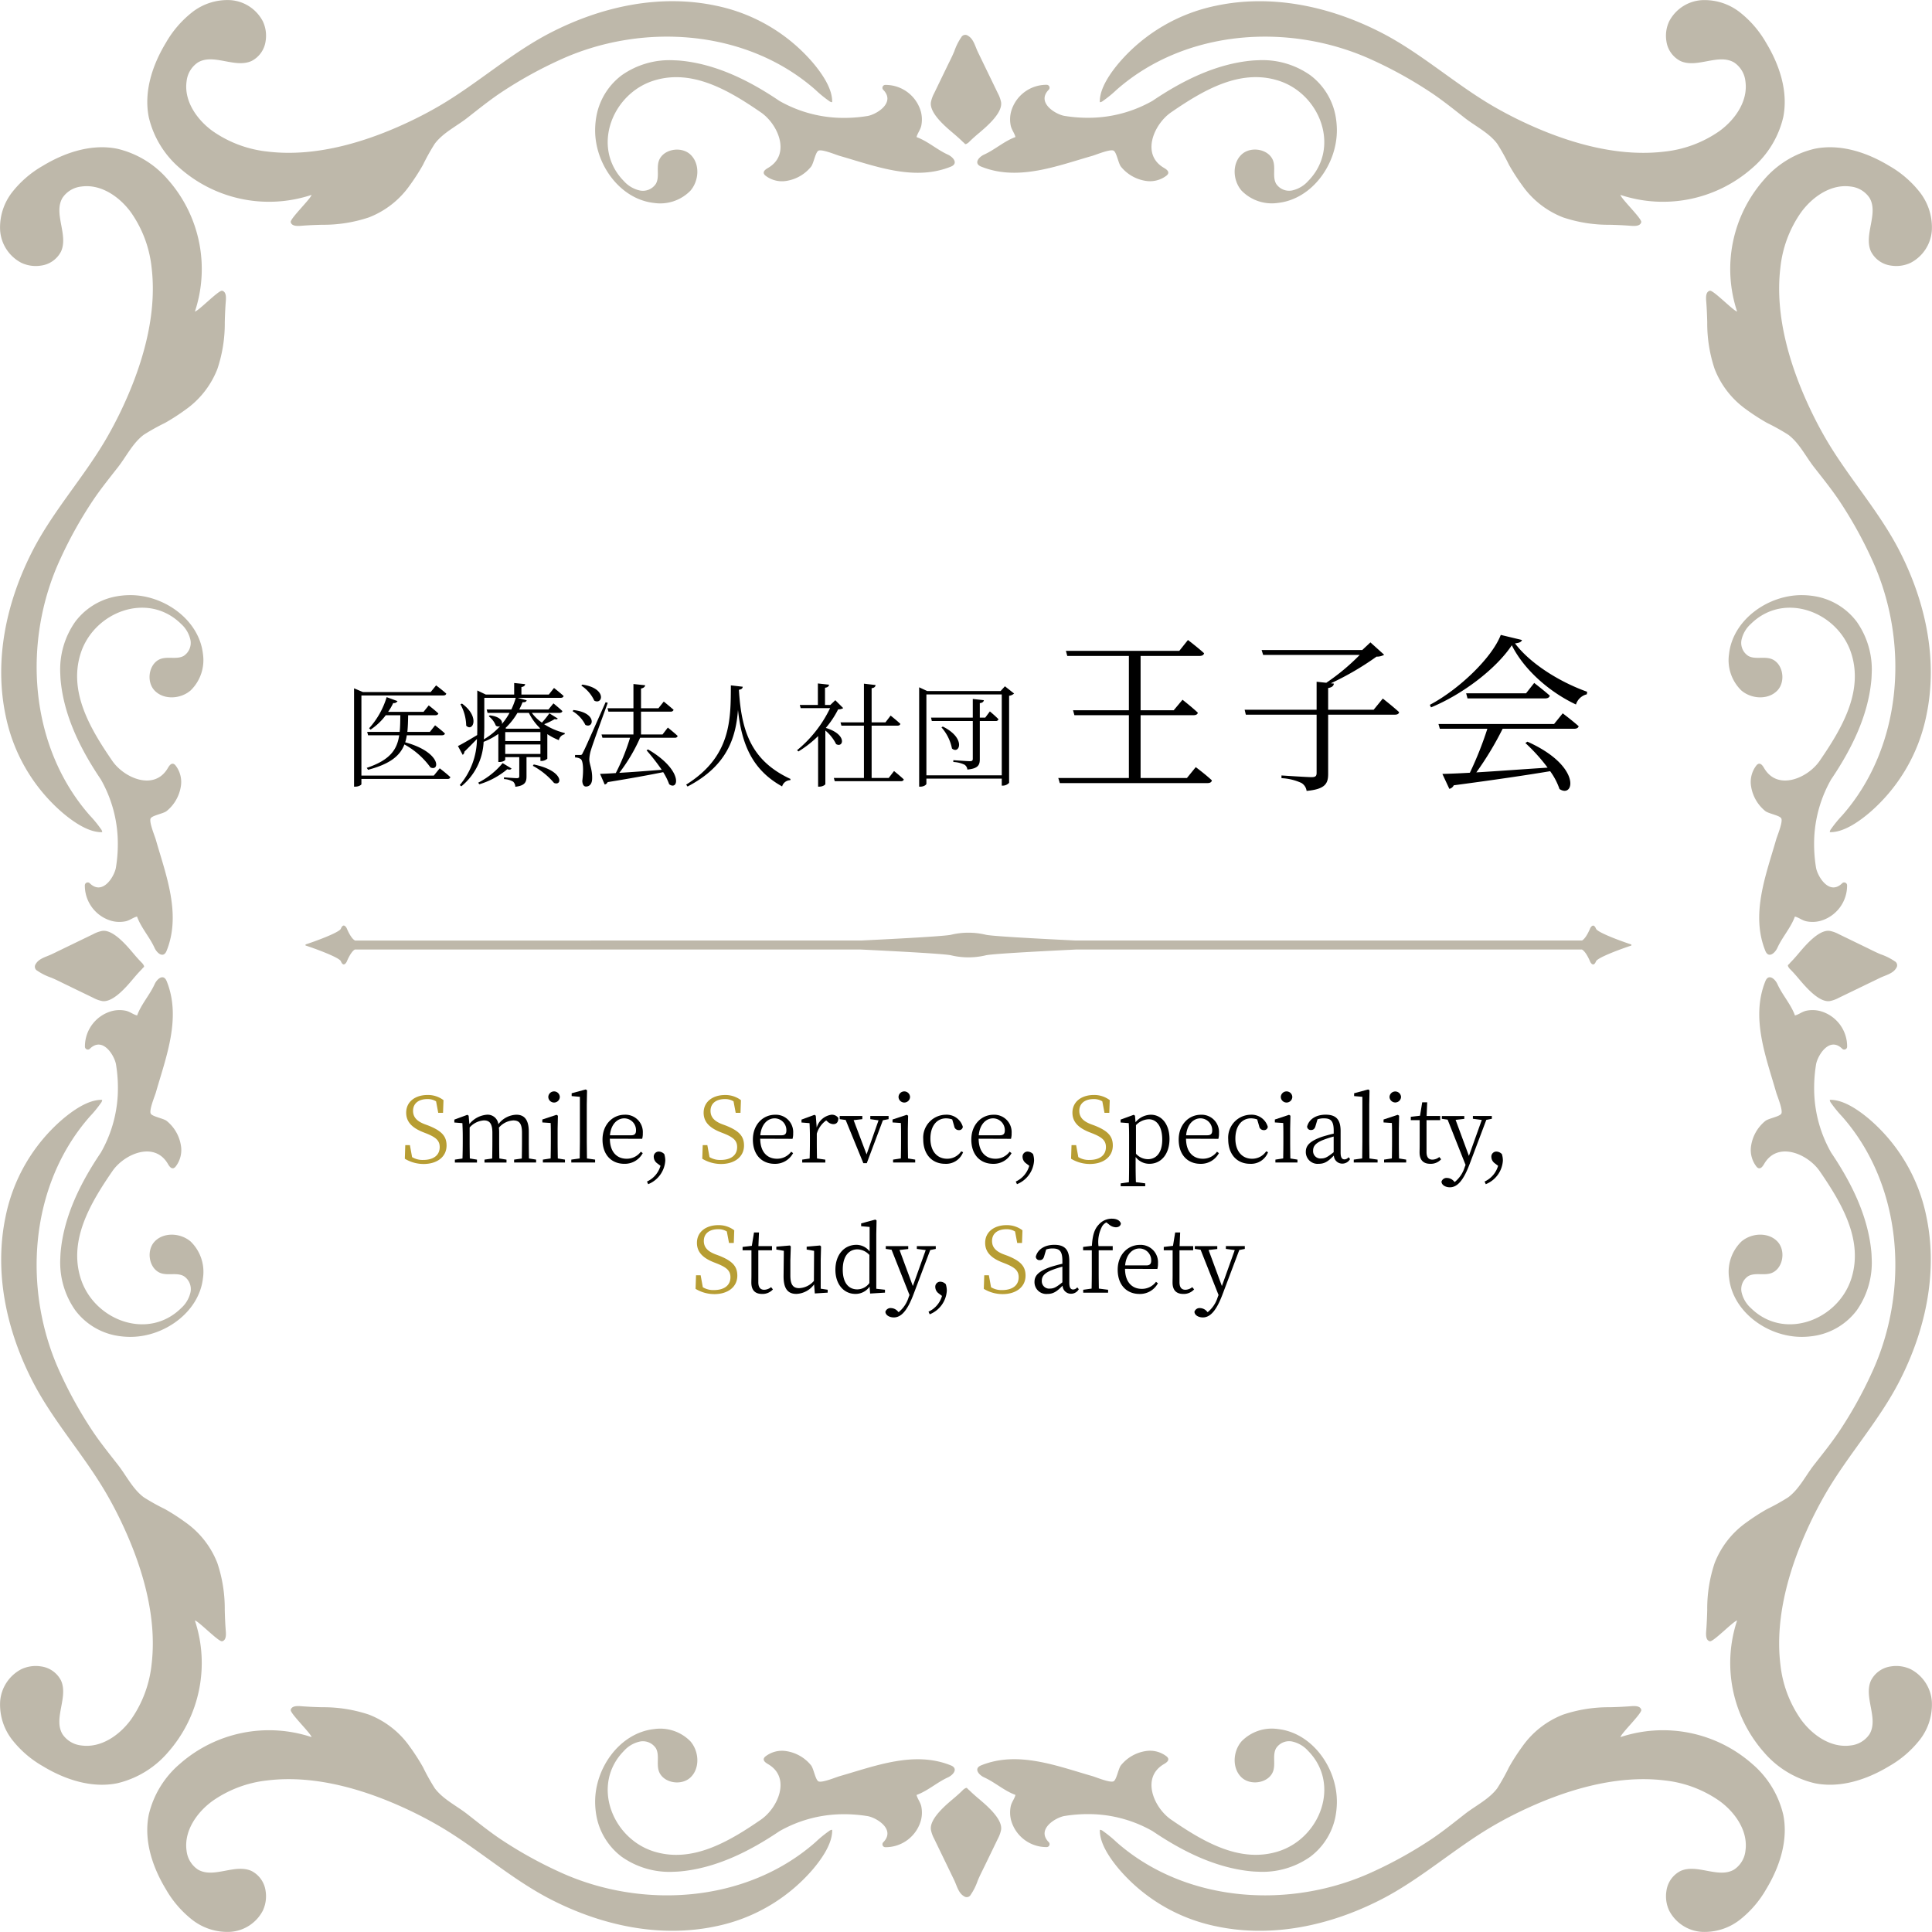 <svg xmlns="http://www.w3.org/2000/svg" xmlns:xlink="http://www.w3.org/1999/xlink" width="341.48" height="341.48" viewBox="0 0 341.48 341.48"><defs><clipPath id="a"><rect width="194.078" height="40.287" transform="translate(0 0)" fill="none"/></clipPath><clipPath id="c"><rect width="341.48" height="341.48"/></clipPath></defs><g id="b" clip-path="url(#c)"><path d="M-94.32-.4h-12.8V-14.56h14.46c.3,0,.48-.1.54-.32-.7-.64-1.8-1.46-1.8-1.46l-.96,1.18h-11.98l-1.56-.66V1.56h.2c.66,0,1.1-.32,1.1-.44V.2H-91.9c.28,0,.44-.1.5-.32-.7-.66-1.88-1.56-1.88-1.56Zm1.42-7.12c.28,0,.5-.1.54-.32-.66-.62-1.74-1.44-1.74-1.44l-.92,1.16H-99c.1-.9.12-1.86.14-2.94h4.8c.28,0,.48-.1.54-.32-.68-.64-1.7-1.42-1.7-1.42l-.92,1.14h-6.26a9.913,9.913,0,0,0,.9-1.56.727.727,0,0,0,.76-.34l-1.92-.7a14.328,14.328,0,0,1-3.1,5.5l.26.24a10.649,10.649,0,0,0,2.68-2.54h2.58c-.02,1.08-.02,2.04-.12,2.94h-5.74l.16.6h5.5c-.38,2.56-1.64,4.38-5.74,5.76l.24.34c3.92-1.04,5.64-2.48,6.42-4.48a13.985,13.985,0,0,1,4.6,4.06c1.68.78,1.94-2.68-4.46-4.44a7.516,7.516,0,0,0,.28-1.24ZM-89.62-13A8.08,8.08,0,0,1-88.6-9.22c1.14,1.18,2.52-1.52-.74-3.9Zm7.46,10.4A13.714,13.714,0,0,1-86.48.86l.2.28a13.873,13.873,0,0,0,4.94-2.66c.44.14.62.06.76-.12Zm5.34.48A12.824,12.824,0,0,1-73.08.9c1.46.64,1.86-2.14-3.58-3.26Zm-4.88-2.1V-5.9h6.22v1.68Zm-3.7-9.92h5.56a13.577,13.577,0,0,1-.78,2.06h-4.36l.16.6h3.88A12,12,0,0,1-82.3-9.5c.18-.5-.28-1.32-2.12-1.54l-.2.16a3.8,3.8,0,0,1,1.26,1.66.764.764,0,0,0,.76.08A12.2,12.2,0,0,1-85.48-6.8c.06-.82.08-1.62.08-2.38Zm7.88,2.66a9.717,9.717,0,0,0,1.98,2.72l-.08.08h-5.84l-.22-.1a12.342,12.342,0,0,0,2.14-2.7Zm-4.18,3.4h6.22V-6.5H-81.7Zm7.8-3.32a14.787,14.787,0,0,1-1.32,1.64A7.682,7.682,0,0,1-77-11.48h4.88c.26,0,.48-.1.52-.32-.62-.58-1.58-1.36-1.58-1.36l-.88,1.08h-5.16a12.053,12.053,0,0,0,.58-1.28c.5.02.64-.1.74-.34l-1.62-.44h7.62c.28,0,.46-.1.52-.32-.64-.6-1.7-1.42-1.7-1.42L-74-14.72h-4.84v-1.32c.46-.08.64-.26.66-.52l-1.94-.2v2.04h-5.02l-1.5-.72v6.28c0,.54,0,1.06-.02,1.6-1.46.88-2.8,1.66-3.4,1.94l.84,1.56a.692.692,0,0,0,.3-.56c.86-.84,1.62-1.62,2.22-2.24a12.711,12.711,0,0,1-3.04,8.14l.28.22a10.744,10.744,0,0,0,3.94-7.86,11.963,11.963,0,0,0,2.6-1.4V-2.8h.2c.6,0,1.02-.28,1.02-.4v-.46h2.48V-.28c0,.24-.1.34-.44.34-.36,0-2.26-.14-2.26-.14v.3A3.559,3.559,0,0,1-80.3.68a1.256,1.256,0,0,1,.38.9c1.74-.2,1.98-.86,1.98-1.84v-3.4h2.46v.68h.18a1.592,1.592,0,0,0,1.04-.4V-7.72a10.965,10.965,0,0,0,2.04,1.06A1.326,1.326,0,0,1-71.2-7.7l.02-.22a11.725,11.725,0,0,1-3.64-1.56,11.613,11.613,0,0,0,1.86-.9c.28.08.46.04.54-.1Zm5.64-4.9a6.355,6.355,0,0,1,2.3,2.66c1.5.8,2.28-2.18-2.1-2.84Zm-1.54,4.52a5.824,5.824,0,0,1,2.26,2.42c1.44.76,2.18-2.14-2.1-2.62Zm5.84-1.58c-3.64,8.2-3.64,8.2-4.02,8.92-.16.38-.24.4-.48.4h-.9v.44a1.8,1.8,0,0,1,1,.28c.42.3.54,1.84.28,3.88.04.62.26.98.64.98.68,0,1.08-.52,1.1-1.36.06-1.62-.48-2.54-.5-3.42A6.334,6.334,0,0,1-66.52-5c.28-.96,2.02-5.72,2.94-8.26Zm12.22,6.28a.479.479,0,0,0,.52-.32c-.66-.62-1.74-1.48-1.74-1.48l-.94,1.22h-3.8V-11.7h5.22a.5.5,0,0,0,.54-.32c-.68-.6-1.74-1.46-1.74-1.46l-.94,1.18H-57.7v-3.48c.48-.1.68-.3.74-.58l-2.08-.22v4.28h-4.58l.16.6h4.42v4.04h-5.64l.16.58h4.88A36.657,36.657,0,0,1-62.16-.84c-1.16.08-2.1.12-2.78.14l.82,1.88A.721.721,0,0,0-63.6.76C-59.3.06-56.16-.52-53.78-1a11.128,11.128,0,0,1,1.06,2.14c1.66,1.22,2.56-2.46-3.74-6.16l-.26.16a37.56,37.56,0,0,1,2.68,3.44c-2.78.22-5.4.42-7.5.54a30.221,30.221,0,0,0,3.68-6.2Zm9.92-9.26c-.02,6.1.04,12.58-7.9,17.54l.24.34c7.1-3.7,8.54-8.74,8.92-13.54.64,5.94,2.44,10.56,7.8,13.52A1.512,1.512,0,0,1-31.32.42l.04-.22C-38.2-3-39.96-8.2-40.4-15.56c.5-.08.64-.26.68-.54Zm18.46,2.62-.88.84h-.94v-3.04c.48-.06.68-.26.72-.54l-1.98-.22v3.8h-3.2l.16.56h5.2a21.814,21.814,0,0,1-5.84,7.44l.24.22A19.084,19.084,0,0,0-26.4-7.38V1.56h.2c.64,0,1.08-.34,1.08-.46V-8.36a7.388,7.388,0,0,1,1.9,2.4c1.28.74,2.04-1.7-1.82-2.86a16.37,16.37,0,0,0,2.18-3.28,1.654,1.654,0,0,0,.9-.22ZM-13.92.02h-3.02V-9.22h4.56c.28,0,.46-.1.52-.32-.66-.62-1.72-1.46-1.72-1.46l-.92,1.2h-2.44v-6.04c.48-.06.66-.26.7-.56l-2.06-.24V-9.8h-4.14l.16.58h3.98V.02h-5.32l.16.58h11.7c.26,0,.46-.1.5-.32-.64-.62-1.72-1.48-1.72-1.48ZM-4.6-8.92A7.97,7.97,0,0,1-2.74-5.18C-1.42-4.06-.18-7-4.36-9.06Zm7.74-1.72H2.18V-13.2c.48-.06.66-.24.72-.52L.94-13.94v3.3H-6.44l.14.6H.94V-3.4c0,.34-.1.46-.54.46-.46,0-2.9-.18-2.9-.18v.32a5.133,5.133,0,0,1,1.98.48,1.162,1.162,0,0,1,.5.86c1.94-.18,2.2-.84,2.2-1.84v-6.74h2.8a.455.455,0,0,0,.5-.32c-.56-.58-1.52-1.38-1.52-1.38ZM-7.26-.44v-14.3H6.06V-.44ZM6.62-16.18l-.76.84H-7.12L-8.54-16V1.56h.24c.56,0,1.04-.32,1.04-.52V.14H6.06V1.38h.2a1.52,1.52,0,0,0,1.1-.5V-14.5a1.639,1.639,0,0,0,.88-.4ZM38.79.03H30.6v-11.1h9.36c.42,0,.72-.15.75-.45-1.02-.96-2.7-2.28-2.7-2.28l-1.56,1.86H30.6v-9.6H41.01c.42,0,.75-.15.81-.48-1.08-.99-2.85-2.34-2.85-2.34l-1.53,1.92H17.4l.24.9H28.53v9.6H18.66l.24.87h9.63V.03H16.05l.27.9h26.1c.45,0,.72-.15.78-.48-1.08-1.02-2.85-2.34-2.85-2.34Zm33-12.06H63.75v-3.84c.66-.12.93-.33,1.02-.78l-.54-.06a50.253,50.253,0,0,0,8.07-4.71,2.567,2.567,0,0,0,1.35-.33l-2.43-2.19-1.44,1.35H51.99l.27.87H69.33a38.07,38.07,0,0,1-5.91,4.92l-1.71-.18v4.95H48.99l.21.87H61.71V-.87c0,.57-.21.75-.9.75-.84,0-5.31-.3-5.31-.3V.06A9.553,9.553,0,0,1,59.01.9a1.912,1.912,0,0,1,.93,1.41c3.39-.3,3.81-1.38,3.81-3.03V-11.16H75.51c.45,0,.72-.12.78-.45-1.11-1.02-2.88-2.4-2.88-2.4Zm31.89,2.52H83.25l.24.84h8.4A61.589,61.589,0,0,1,88.8-.9c-2.01.12-3.69.18-4.86.21l1.23,2.64a1.138,1.138,0,0,0,.78-.63c7.47-.99,12.9-1.8,17.04-2.49a11.835,11.835,0,0,1,1.65,3.15c2.61,1.74,3.99-4.05-5.67-8.37l-.36.24a31.292,31.292,0,0,1,3.93,4.35c-4.65.3-9.06.63-12.6.84a55.912,55.912,0,0,0,4.65-7.71h12.6c.45,0,.75-.12.84-.45-1.11-.99-2.82-2.28-2.82-2.28Zm-4.95-5.43H88.14l.24.9h13.74c.42,0,.72-.15.81-.48-1.08-.96-2.76-2.25-2.76-2.25ZM94.26-25.26c-1.56,4.08-7.47,9.69-12.54,12.36l.21.45c5.67-2.34,11.55-6.87,14.28-10.98,2.07,4.17,6.48,8.19,11.34,10.47a2.656,2.656,0,0,1,1.92-1.8l.06-.45c-5.04-1.8-10.14-5.07-12.75-8.55.75-.09,1.11-.24,1.23-.6Z" transform="translate(171 137.48)"/><path d="M434.688,483.268c12.258-10.791,30.809-11.951,45.331-5.219a74.061,74.061,0,0,1,10.439,5.828c2.016,1.363,3.892,2.879,5.8,4.372,1.882,1.469,4.272,2.611,5.724,4.558a37.988,37.988,0,0,1,2.089,3.747,37.321,37.321,0,0,0,2.322,3.6,15.83,15.83,0,0,0,7.214,5.658,25.256,25.256,0,0,0,8.267,1.307c1.18.03,2.331.077,3.5.165.626.047,1.851.2,2.058-.626.151-.6-3.605-4.2-3.674-4.818a23.861,23.861,0,0,0,23.312-4.765,16.908,16.908,0,0,0,5.458-8.967c.907-4.516-.639-9.215-3.026-13.155a18.6,18.6,0,0,0-4.664-5.412,10.124,10.124,0,0,0-6.708-2.124,7.006,7.006,0,0,0-5.759,3.738,5.979,5.979,0,0,0-.493,3.514,4.653,4.653,0,0,0,2.49,3.51c2.945,1.334,6.72-1.4,9.491.263a4.587,4.587,0,0,1,1.987,3.342c.482,3.423-1.771,6.711-4.563,8.75a20.73,20.73,0,0,1-9.762,3.653c-8.779,1.058-18.05-1.866-25.858-5.676q-2.041-1-4.012-2.124-.237-.135-.472-.273c-6.742-3.934-12.724-9.375-19.7-12.958-9.072-4.657-19.34-6.849-29.219-4.751a30.687,30.687,0,0,0-17.045,9.986c-1.45,1.706-3.566,4.551-3.48,7.066a.972.972,0,0,0,.571-.24A20.818,20.818,0,0,0,434.688,483.268Z" transform="translate(-237.342 -467.39)" fill="#beb8aa"/><path d="M124.082,497.074a23.861,23.861,0,0,0,23.313,4.765c-.07.614-3.825,4.219-3.675,4.818.208.827,1.432.673,2.059.626,1.171-.088,2.321-.136,3.5-.165a25.259,25.259,0,0,0,8.268-1.307,15.83,15.83,0,0,0,7.214-5.658,37.423,37.423,0,0,0,2.322-3.6,38.1,38.1,0,0,1,2.089-3.747c1.452-1.947,3.842-3.088,5.724-4.558,1.912-1.493,3.788-3.009,5.8-4.372a74.118,74.118,0,0,1,10.439-5.828c14.522-6.733,33.072-5.572,45.331,5.219a20.816,20.816,0,0,0,2.38,1.949.972.972,0,0,0,.571.24c.086-2.516-2.03-5.36-3.48-7.066A30.689,30.689,0,0,0,218.9,468.4c-9.879-2.1-20.147.093-29.218,4.751-6.979,3.583-12.96,9.023-19.7,12.958q-.235.138-.472.273-1.97,1.128-4.013,2.124c-7.808,3.81-17.078,6.735-25.857,5.676a20.734,20.734,0,0,1-9.763-3.653c-2.791-2.039-5.044-5.327-4.563-8.75a4.589,4.589,0,0,1,1.987-3.342c2.772-1.664,6.546,1.071,9.491-.263a4.652,4.652,0,0,0,2.489-3.51,5.97,5.97,0,0,0-.493-3.514,7.005,7.005,0,0,0-5.758-3.738,10.122,10.122,0,0,0-6.708,2.124,18.591,18.591,0,0,0-4.664,5.412c-2.387,3.939-3.933,8.639-3.026,13.155A16.908,16.908,0,0,0,124.082,497.074Z" transform="translate(-92.335 -467.39)" fill="#beb8aa"/><path d="M398.164,500.784c-1.977.714-3.617,2.227-5.539,3.1-.935.424-1.907,1.566-.51,2.129,6.479,2.612,13.36-.112,19.65-1.91.659-.189,3.182-1.252,3.766-.9.525.319.819,2.226,1.276,2.81a7.01,7.01,0,0,0,4.354,2.514,4.763,4.763,0,0,0,3.693-.92.844.844,0,0,0,.307-.4c.12-.436-.381-.76-.772-.989-4.068-2.382-1.748-7.709,1.285-9.8,5.745-3.954,12.19-7.719,18.919-5.623,7.393,2.3,11.135,11.859,5.283,17.786a5.314,5.314,0,0,1-2.8,1.64,2.747,2.747,0,0,1-2.85-1.2c-.623-1.134-.126-2.566-.448-3.819-.583-2.272-3.992-2.929-5.679-1.3s-1.5,4.611.05,6.374a7.465,7.465,0,0,0,6.418,2.148c6.057-.661,10.5-6.916,10.407-13.009a14.118,14.118,0,0,0-.283-2.622,11.7,11.7,0,0,0-4.42-6.942,14.665,14.665,0,0,0-9.244-2.642c-.393.012-.786.032-1.174.069-6.314.609-12.186,3.544-17.454,7.1a22.927,22.927,0,0,1-10.116,2.968,25.76,25.76,0,0,1-5.516-.313c-1.566-.3-4.9-2.331-2.757-4.576a.514.514,0,0,0-.33-.908,6.479,6.479,0,0,0-6.276,4.7,5.425,5.425,0,0,0-.074,2.516C397.485,499.5,398.015,500.126,398.164,500.784Z" transform="translate(-218.684 -476.561)" fill="#beb8aa"/><path d="M280.825,487.286c-.388-.038-.781-.057-1.174-.069a14.665,14.665,0,0,0-9.244,2.642,11.7,11.7,0,0,0-4.42,6.942,14.12,14.12,0,0,0-.282,2.622c-.091,6.093,4.35,12.348,10.407,13.009a7.465,7.465,0,0,0,6.418-2.148c1.547-1.763,1.736-4.745.049-6.374s-5.1-.972-5.678,1.3c-.322,1.253.175,2.685-.449,3.819a2.746,2.746,0,0,1-2.85,1.2,5.315,5.315,0,0,1-2.8-1.64c-5.853-5.927-2.11-15.484,5.283-17.786,6.729-2.1,13.174,1.669,18.919,5.623,3.033,2.087,5.353,7.414,1.286,9.8-.391.228-.892.552-.772.989a.837.837,0,0,0,.307.4,4.762,4.762,0,0,0,3.693.92,7.01,7.01,0,0,0,4.353-2.514c.458-.585.751-2.492,1.276-2.81.585-.355,3.108.709,3.767.9,6.29,1.8,13.171,4.522,19.65,1.91,1.4-.563.424-1.7-.511-2.129-1.922-.871-3.562-2.384-5.539-3.1.149-.658.678-1.282.833-2.007a5.432,5.432,0,0,0-.074-2.516,6.48,6.48,0,0,0-6.277-4.7.514.514,0,0,0-.33.908c2.142,2.245-1.191,4.273-2.757,4.576a25.756,25.756,0,0,1-5.515.313,22.93,22.93,0,0,1-10.117-2.968C293.011,490.831,287.14,487.9,280.825,487.286Z" transform="translate(-160.514 -476.561)" fill="#beb8aa"/><path d="M380.374,496.475c.477.409.941.821,1.387,1.265a3.585,3.585,0,0,1,.438.421.448.448,0,0,0,.208-.03,1.888,1.888,0,0,0,.439-.291c.477-.481.972-.925,1.485-1.365,1.2-1.027,4.545-3.664,4.22-5.733a5.684,5.684,0,0,0-.578-1.585l-2.334-4.822-1.167-2.411c-.541-1.118-.771-2.361-1.818-2.947a.8.8,0,0,0-1.136.3,10.361,10.361,0,0,0-1.224,2.452c-.366.9-.811,1.745-1.228,2.608q-1.168,2.41-2.334,4.822a5.7,5.7,0,0,0-.578,1.585C375.829,492.811,379.176,495.447,380.374,496.475Z" transform="translate(-211.613 -472.691)" fill="#beb8aa"/><path d="M236.469,1052.7c-12.259,10.791-30.809,11.951-45.331,5.219a74.167,74.167,0,0,1-10.439-5.827c-2.015-1.364-3.891-2.879-5.8-4.372-1.882-1.469-4.272-2.611-5.724-4.558a38.086,38.086,0,0,1-2.089-3.747,37.486,37.486,0,0,0-2.322-3.6,15.824,15.824,0,0,0-7.214-5.657,25.226,25.226,0,0,0-8.268-1.307c-1.18-.03-2.33-.078-3.5-.166-.626-.047-1.851-.2-2.059.626-.15.6,3.605,4.2,3.675,4.818a23.861,23.861,0,0,0-23.313,4.765,16.9,16.9,0,0,0-5.458,8.966c-.907,4.516.639,9.215,3.026,13.155a18.591,18.591,0,0,0,4.664,5.412,10.12,10.12,0,0,0,6.708,2.124,7,7,0,0,0,5.758-3.738,5.97,5.97,0,0,0,.493-3.514,4.652,4.652,0,0,0-2.489-3.51c-2.945-1.334-6.72,1.4-9.491-.263a4.589,4.589,0,0,1-1.987-3.342c-.481-3.423,1.772-6.711,4.563-8.75a20.734,20.734,0,0,1,9.763-3.653c8.779-1.058,18.049,1.867,25.857,5.676q2.041,1,4.013,2.124l.472.273c6.742,3.935,12.724,9.376,19.7,12.958,9.072,4.658,19.34,6.849,29.218,4.75a30.685,30.685,0,0,0,17.045-9.986c1.45-1.705,3.566-4.551,3.48-7.066a.975.975,0,0,0-.571.239A20.99,20.99,0,0,0,236.469,1052.7Z" transform="translate(-92.335 -727.097)" fill="#beb8aa"/><path d="M547.075,1038.894a23.86,23.86,0,0,0-23.312-4.765c.069-.614,3.825-4.219,3.674-4.818-.207-.827-1.432-.673-2.058-.626-1.171.088-2.321.136-3.5.166a25.222,25.222,0,0,0-8.267,1.307,15.824,15.824,0,0,0-7.214,5.657,37.384,37.384,0,0,0-2.322,3.6,37.977,37.977,0,0,1-2.089,3.747c-1.451,1.947-3.842,3.088-5.724,4.558-1.912,1.493-3.788,3.009-5.8,4.372a74.11,74.11,0,0,1-10.439,5.827c-14.522,6.733-33.072,5.572-45.331-5.219a20.993,20.993,0,0,0-2.38-1.949.975.975,0,0,0-.571-.239c-.086,2.516,2.03,5.361,3.48,7.066a30.683,30.683,0,0,0,17.045,9.986c9.879,2.1,20.147-.093,29.219-4.75,6.978-3.583,12.96-9.023,19.7-12.958l.472-.273q1.97-1.128,4.012-2.124c7.808-3.809,17.079-6.735,25.858-5.676a20.729,20.729,0,0,1,9.762,3.653c2.792,2.039,5.045,5.327,4.563,8.75a4.588,4.588,0,0,1-1.987,3.342c-2.771,1.664-6.546-1.071-9.491.263a4.652,4.652,0,0,0-2.49,3.51,5.979,5.979,0,0,0,.493,3.514,7,7,0,0,0,5.759,3.738,10.121,10.121,0,0,0,6.708-2.124,18.6,18.6,0,0,0,4.664-5.412c2.387-3.939,3.933-8.639,3.026-13.155A16.9,16.9,0,0,0,547.075,1038.894Z" transform="translate(-237.342 -727.097)" fill="#beb8aa"/><path d="M322.515,1047.808c1.977-.714,3.617-2.227,5.539-3.1.935-.424,1.908-1.566.511-2.129-6.48-2.612-13.36.112-19.65,1.91-.659.188-3.182,1.252-3.767.9-.525-.319-.818-2.227-1.276-2.811a7.012,7.012,0,0,0-4.353-2.514,4.763,4.763,0,0,0-3.693.921.832.832,0,0,0-.307.4c-.121.436.381.76.772.989,4.067,2.382,1.748,7.708-1.286,9.8-5.745,3.954-12.19,7.719-18.919,5.623-7.393-2.3-11.136-11.859-5.283-17.786a5.315,5.315,0,0,1,2.8-1.64,2.746,2.746,0,0,1,2.85,1.2c.624,1.134.127,2.566.449,3.819.583,2.272,3.991,2.928,5.678,1.3s1.5-4.611-.049-6.374a7.469,7.469,0,0,0-6.418-2.148c-6.057.662-10.5,6.916-10.407,13.009a14.121,14.121,0,0,0,.282,2.622,11.7,11.7,0,0,0,4.42,6.942,14.657,14.657,0,0,0,9.244,2.642c.393-.012.785-.032,1.174-.069,6.315-.609,12.186-3.544,17.454-7.1a22.936,22.936,0,0,1,10.117-2.968,25.785,25.785,0,0,1,5.515.313c1.566.3,4.9,2.331,2.757,4.576a.514.514,0,0,0,.33.908,6.48,6.48,0,0,0,6.277-4.7,5.435,5.435,0,0,0,.074-2.516C323.193,1049.09,322.664,1048.466,322.515,1047.808Z" transform="translate(-160.514 -730.551)" fill="#beb8aa"/><path d="M439.854,1061.306c.388.038.781.057,1.174.069a14.657,14.657,0,0,0,9.244-2.642,11.7,11.7,0,0,0,4.42-6.942,14.119,14.119,0,0,0,.283-2.622c.09-6.093-4.35-12.347-10.407-13.009a7.469,7.469,0,0,0-6.418,2.148c-1.548,1.763-1.737,4.745-.05,6.374s5.1.972,5.679-1.3c.322-1.253-.175-2.686.448-3.819a2.747,2.747,0,0,1,2.85-1.2,5.314,5.314,0,0,1,2.8,1.64c5.853,5.927,2.11,15.484-5.283,17.786-6.729,2.1-13.174-1.669-18.919-5.623-3.033-2.087-5.353-7.414-1.285-9.8.391-.229.892-.553.772-.989a.839.839,0,0,0-.307-.4,4.764,4.764,0,0,0-3.693-.921,7.012,7.012,0,0,0-4.354,2.514c-.457.584-.751,2.492-1.276,2.811-.584.354-3.108-.71-3.766-.9-6.29-1.8-13.171-4.522-19.65-1.91-1.4.563-.424,1.7.51,2.129,1.922.871,3.562,2.384,5.539,3.1-.149.658-.679,1.282-.833,2.007a5.427,5.427,0,0,0,.074,2.516,6.479,6.479,0,0,0,6.276,4.7.514.514,0,0,0,.33-.908c-2.142-2.245,1.191-4.273,2.757-4.576a25.79,25.79,0,0,1,5.516-.313A22.934,22.934,0,0,1,422.4,1054.2C427.668,1057.762,433.54,1060.7,439.854,1061.306Z" transform="translate(-218.684 -730.551)" fill="#beb8aa"/><path d="M384.332,1057.251c-.478-.409-.941-.821-1.388-1.265a3.569,3.569,0,0,1-.438-.421.449.449,0,0,0-.208.03,1.9,1.9,0,0,0-.439.291c-.477.482-.972.926-1.484,1.365-1.2,1.028-4.545,3.664-4.22,5.733a5.7,5.7,0,0,0,.578,1.585l2.334,4.822,1.167,2.411c.54,1.118.771,2.362,1.818,2.947a.8.8,0,0,0,1.136-.3,10.364,10.364,0,0,0,1.223-2.453c.367-.9.811-1.745,1.229-2.608l2.334-4.822a5.685,5.685,0,0,0,.578-1.585C388.877,1060.915,385.53,1058.279,384.332,1057.251Z" transform="translate(-211.613 -739.554)" fill="#beb8aa"/><path d="M667.343,929.846a5.978,5.978,0,0,0-3.514-.493,4.652,4.652,0,0,0-3.51,2.49c-1.334,2.945,1.4,6.719-.263,9.491a4.587,4.587,0,0,1-3.342,1.987c-3.423.482-6.711-1.772-8.75-4.563A20.735,20.735,0,0,1,644.31,929c-1.058-8.779,1.867-18.05,5.676-25.858q1-2.041,2.125-4.013.135-.236.273-.472c3.935-6.742,9.376-12.724,12.958-19.7,4.658-9.072,6.849-19.34,4.751-29.219a30.682,30.682,0,0,0-9.986-17.044c-1.705-1.45-4.55-3.566-7.066-3.48a.968.968,0,0,0,.239.571,20.879,20.879,0,0,0,1.949,2.38c10.791,12.259,11.951,30.809,5.219,45.331a74.135,74.135,0,0,1-5.827,10.439c-1.363,2.016-2.879,3.892-4.372,5.8-1.469,1.881-2.611,4.272-4.557,5.724a38.077,38.077,0,0,1-3.747,2.089,37.321,37.321,0,0,0-3.6,2.322,15.827,15.827,0,0,0-5.658,7.214,25.233,25.233,0,0,0-1.307,8.268c-.03,1.18-.078,2.33-.166,3.5-.047.626-.2,1.85.626,2.058.6.15,4.2-3.605,4.818-3.674a23.861,23.861,0,0,0,4.765,23.312A16.908,16.908,0,0,0,650.391,950c4.515.907,9.215-.639,13.154-3.026a18.582,18.582,0,0,0,5.413-4.664,10.119,10.119,0,0,0,2.124-6.708A7,7,0,0,0,667.343,929.846Z" transform="translate(-329.627 -634.812)" fill="#beb8aa"/><path d="M641.424,521.552a23.862,23.862,0,0,0-4.765,23.313c-.614-.07-4.218-3.825-4.818-3.675-.826.208-.673,1.432-.626,2.058.088,1.171.136,2.321.166,3.5a25.232,25.232,0,0,0,1.307,8.268,15.825,15.825,0,0,0,5.658,7.214,37.321,37.321,0,0,0,3.6,2.322,38.165,38.165,0,0,1,3.747,2.089c1.947,1.452,3.088,3.842,4.557,5.724,1.493,1.912,3.009,3.788,4.372,5.8a74.139,74.139,0,0,1,5.827,10.439c6.733,14.522,5.572,33.072-5.219,45.331a20.976,20.976,0,0,0-1.949,2.38.971.971,0,0,0-.239.571c2.516.086,5.36-2.03,7.066-3.48a30.68,30.68,0,0,0,9.986-17.044c2.1-9.879-.093-20.147-4.751-29.219-3.582-6.978-9.023-12.96-12.958-19.7q-.138-.235-.273-.472-1.128-1.97-2.125-4.013c-3.809-7.808-6.734-17.079-5.676-25.857a20.737,20.737,0,0,1,3.653-9.763c2.039-2.791,5.327-5.044,8.75-4.563a4.589,4.589,0,0,1,3.342,1.987c1.664,2.772-1.071,6.546.263,9.491a4.653,4.653,0,0,0,3.51,2.49,5.973,5.973,0,0,0,3.514-.493,7,7,0,0,0,3.738-5.758,10.118,10.118,0,0,0-2.124-6.708,18.583,18.583,0,0,0-5.413-4.664c-3.939-2.387-8.639-3.933-13.154-3.026A16.9,16.9,0,0,0,641.424,521.552Z" transform="translate(-329.627 -489.805)" fill="#beb8aa"/><path d="M658.653,801.481a.514.514,0,0,0,.908-.33,6.479,6.479,0,0,0-4.7-6.276,5.417,5.417,0,0,0-2.516-.074c-.726.155-1.35.684-2.008.833-.714-1.977-2.227-3.617-3.1-5.539-.424-.935-1.566-1.908-2.129-.51-2.612,6.479.112,13.36,1.911,19.65.188.659,1.252,3.182.9,3.766-.319.526-2.226.819-2.811,1.276a7.012,7.012,0,0,0-2.513,4.354,4.76,4.76,0,0,0,.92,3.693.838.838,0,0,0,.4.307c.436.121.76-.381.989-.772,2.382-4.067,7.708-1.747,9.8,1.286,3.954,5.745,7.719,12.19,5.624,18.919-2.3,7.393-11.86,11.136-17.786,5.284a5.324,5.324,0,0,1-1.64-2.8,2.747,2.747,0,0,1,1.2-2.85c1.134-.623,2.566-.126,3.819-.448,2.272-.583,2.929-3.992,1.3-5.679s-4.611-1.5-6.374.049a7.468,7.468,0,0,0-2.149,6.418c.662,6.057,6.916,10.5,13.009,10.407a14.113,14.113,0,0,0,2.622-.283,11.7,11.7,0,0,0,6.942-4.42A14.664,14.664,0,0,0,663.9,838.5c-.012-.393-.032-.786-.069-1.174-.609-6.314-3.544-12.186-7.1-17.454a22.934,22.934,0,0,1-2.968-10.116,25.827,25.827,0,0,1,.313-5.516C654.379,802.672,656.408,799.338,658.653,801.481Z" transform="translate(-333.081 -616.154)" fill="#beb8aa"/><path d="M656.732,695.749c3.56-5.268,6.5-11.139,7.1-17.454.038-.388.057-.781.069-1.174a14.661,14.661,0,0,0-2.641-9.244,11.7,11.7,0,0,0-6.942-4.42,14.113,14.113,0,0,0-2.622-.283c-6.093-.09-12.347,4.35-13.009,10.407A7.468,7.468,0,0,0,640.839,680c1.762,1.547,4.744,1.736,6.374.049s.972-5.1-1.3-5.678c-1.253-.322-2.686.175-3.819-.449a2.746,2.746,0,0,1-1.2-2.85,5.322,5.322,0,0,1,1.64-2.8c5.927-5.853,15.484-2.11,17.786,5.283,2.1,6.729-1.67,13.174-5.624,18.919-2.087,3.033-7.414,5.353-9.8,1.286-.229-.391-.552-.892-.989-.772a.838.838,0,0,0-.4.307,4.761,4.761,0,0,0-.92,3.693,7.01,7.01,0,0,0,2.513,4.353c.585.458,2.492.751,2.811,1.276.355.585-.71,3.108-.9,3.767-1.8,6.29-4.523,13.171-1.911,19.65.563,1.4,1.7.425,2.129-.51.871-1.922,2.384-3.562,3.1-5.539.658.149,1.282.678,2.008.833a5.432,5.432,0,0,0,2.516-.073,6.48,6.48,0,0,0,4.7-6.277.514.514,0,0,0-.908-.33c-2.245,2.142-4.273-1.191-4.576-2.757a25.825,25.825,0,0,1-.313-5.516A22.934,22.934,0,0,1,656.732,695.749Z" transform="translate(-333.081 -557.984)" fill="#beb8aa"/><path d="M674.332,781.943c1.117-.541,2.362-.771,2.947-1.818a.8.8,0,0,0-.3-1.136,10.334,10.334,0,0,0-2.453-1.224c-.9-.367-1.745-.811-2.607-1.229L667.1,774.2a5.678,5.678,0,0,0-1.585-.578c-2.069-.325-4.7,3.021-5.733,4.22-.409.478-.821.941-1.265,1.388a3.542,3.542,0,0,1-.421.438.463.463,0,0,0,.03.208,1.888,1.888,0,0,0,.291.439c.481.477.926.972,1.365,1.485,1.028,1.2,3.664,4.545,5.733,4.22a5.678,5.678,0,0,0,1.585-.578l4.823-2.334Z" transform="translate(-342.085 -609.083)" fill="#beb8aa"/><path d="M73.684,536.251a5.974,5.974,0,0,0,3.514.493,4.654,4.654,0,0,0,3.511-2.49c1.334-2.945-1.4-6.719.263-9.491a4.588,4.588,0,0,1,3.342-1.987c3.423-.481,6.711,1.772,8.75,4.563a20.737,20.737,0,0,1,3.652,9.763c1.058,8.778-1.866,18.049-5.676,25.857q-1,2.041-2.125,4.013-.135.237-.273.472c-3.935,6.742-9.376,12.724-12.958,19.7-4.657,9.072-6.849,19.34-4.751,29.219A30.686,30.686,0,0,0,80.92,633.41c1.706,1.451,4.551,3.566,7.066,3.48a.971.971,0,0,0-.239-.571,20.918,20.918,0,0,0-1.949-2.38c-10.79-12.259-11.951-30.809-5.218-45.331a74.033,74.033,0,0,1,5.827-10.439c1.363-2.015,2.879-3.892,4.372-5.8,1.47-1.882,2.611-4.272,4.558-5.724a38.154,38.154,0,0,1,3.747-2.089,37.26,37.26,0,0,0,3.6-2.322,15.825,15.825,0,0,0,5.658-7.214,25.233,25.233,0,0,0,1.307-8.268c.03-1.18.078-2.33.165-3.5.047-.626.2-1.85-.626-2.058-.6-.151-4.2,3.605-4.818,3.675A23.862,23.862,0,0,0,99.6,521.552a16.9,16.9,0,0,0-8.967-5.458c-4.516-.907-9.215.639-13.155,3.026a18.574,18.574,0,0,0-5.412,4.664,10.119,10.119,0,0,0-2.125,6.708A7.005,7.005,0,0,0,73.684,536.251Z" transform="translate(-69.92 -489.805)" fill="#beb8aa"/><path d="M99.6,944.545a23.86,23.86,0,0,0,4.765-23.312c.614.069,4.219,3.825,4.818,3.674.827-.208.674-1.432.626-2.058-.088-1.171-.136-2.322-.165-3.5a25.233,25.233,0,0,0-1.307-8.268,15.827,15.827,0,0,0-5.658-7.214,37.26,37.26,0,0,0-3.6-2.322,38.066,38.066,0,0,1-3.747-2.089c-1.947-1.452-3.088-3.842-4.558-5.724-1.493-1.912-3.009-3.788-4.372-5.8a74.03,74.03,0,0,1-5.827-10.439c-6.733-14.522-5.572-33.072,5.218-45.331a20.822,20.822,0,0,0,1.949-2.38.968.968,0,0,0,.239-.571c-2.516-.086-5.36,2.03-7.066,3.48a30.688,30.688,0,0,0-9.986,17.044c-2.1,9.879.093,20.147,4.751,29.219,3.583,6.978,9.023,12.96,12.958,19.7q.138.236.273.472,1.128,1.97,2.125,4.013c3.809,7.808,6.734,17.079,5.676,25.858a20.734,20.734,0,0,1-3.652,9.762c-2.039,2.791-5.327,5.045-8.75,4.563a4.586,4.586,0,0,1-3.342-1.987c-1.664-2.772,1.07-6.546-.263-9.491a4.653,4.653,0,0,0-3.511-2.49,5.979,5.979,0,0,0-3.514.493,7.006,7.006,0,0,0-3.738,5.758,10.119,10.119,0,0,0,2.125,6.708,18.573,18.573,0,0,0,5.412,4.664c3.939,2.387,8.639,3.933,13.155,3.026A16.908,16.908,0,0,0,99.6,944.545Z" transform="translate(-69.92 -634.812)" fill="#beb8aa"/><path d="M114.962,673.581c-.662-6.057-6.917-10.5-13.01-10.407a14.118,14.118,0,0,0-2.622.283,11.7,11.7,0,0,0-6.942,4.42,14.665,14.665,0,0,0-2.642,9.244c.012.393.032.786.069,1.174.609,6.315,3.544,12.186,7.1,17.454a22.928,22.928,0,0,1,2.969,10.116,25.793,25.793,0,0,1-.313,5.516c-.3,1.566-2.331,4.9-4.576,2.757a.514.514,0,0,0-.908.33,6.48,6.48,0,0,0,4.7,6.277,5.432,5.432,0,0,0,2.516.073c.725-.155,1.35-.684,2.008-.833.714,1.977,2.226,3.617,3.1,5.539.424.935,1.566,1.908,2.129.51,2.612-6.479-.112-13.36-1.911-19.65-.189-.659-1.252-3.182-.9-3.767.319-.525,2.226-.818,2.81-1.276a7.009,7.009,0,0,0,2.514-4.353,4.761,4.761,0,0,0-.92-3.693.837.837,0,0,0-.4-.307c-.436-.121-.76.381-.989.772-2.382,4.067-7.708,1.747-9.8-1.286-3.953-5.745-7.718-12.19-5.623-18.919,2.3-7.393,11.859-11.136,17.786-5.283a5.322,5.322,0,0,1,1.64,2.8,2.747,2.747,0,0,1-1.2,2.85c-1.134.624-2.566.127-3.819.449-2.272.583-2.929,3.991-1.3,5.678s4.611,1.5,6.374-.049A7.468,7.468,0,0,0,114.962,673.581Z" transform="translate(-79.091 -557.984)" fill="#beb8aa"/><path d="M96.92,819.87c-3.559,5.268-6.495,11.14-7.1,17.454-.038.388-.057.781-.069,1.174a14.667,14.667,0,0,0,2.642,9.245,11.7,11.7,0,0,0,6.942,4.42,14.118,14.118,0,0,0,2.622.283c6.093.09,12.348-4.35,13.01-10.407a7.468,7.468,0,0,0-2.149-6.418c-1.763-1.547-4.745-1.736-6.374-.049s-.972,5.1,1.3,5.679c1.253.322,2.685-.175,3.819.448a2.747,2.747,0,0,1,1.2,2.85,5.323,5.323,0,0,1-1.64,2.8c-5.927,5.853-15.484,2.11-17.786-5.284-2.1-6.729,1.67-13.174,5.623-18.919,2.088-3.033,7.414-5.353,9.8-1.286.229.391.552.892.989.772a.837.837,0,0,0,.4-.307,4.76,4.76,0,0,0,.92-3.693,7.01,7.01,0,0,0-2.514-4.354c-.585-.457-2.492-.75-2.81-1.276-.355-.585.709-3.108.9-3.766,1.8-6.29,4.522-13.171,1.911-19.65-.564-1.4-1.7-.425-2.129.51-.871,1.922-2.384,3.562-3.1,5.539-.658-.149-1.282-.679-2.008-.833a5.417,5.417,0,0,0-2.516.074,6.479,6.479,0,0,0-4.7,6.276.514.514,0,0,0,.908.33c2.245-2.143,4.273,1.191,4.576,2.757a25.8,25.8,0,0,1,.313,5.516A22.928,22.928,0,0,1,96.92,819.87Z" transform="translate(-79.091 -616.154)" fill="#beb8aa"/><path d="M99,781.8c.409-.478.821-.941,1.265-1.388a3.547,3.547,0,0,1,.421-.438.456.456,0,0,0-.031-.208,1.9,1.9,0,0,0-.291-.439c-.481-.477-.925-.972-1.365-1.485-1.027-1.2-3.664-4.545-5.732-4.22a5.681,5.681,0,0,0-1.585.578l-4.822,2.334L84.454,777.7c-1.117.54-2.361.771-2.947,1.818a.8.8,0,0,0,.3,1.136,10.342,10.342,0,0,0,2.452,1.224c.9.367,1.745.811,2.608,1.229l4.822,2.334a5.681,5.681,0,0,0,1.585.578C95.341,786.347,97.977,783,99,781.8Z" transform="translate(-75.221 -609.083)" fill="#beb8aa"/><path d="M398.938,716.079c-.5-1.218-1.042-.073-1.042-.073s-.7,1.76-1.439,2.146H306.976c-7.762-.377-15.12-.792-15.944-1.032a13.213,13.213,0,0,0-6.04,0c-.818.24-8.2.656-15.97,1.033H179.566a.128.128,0,0,0,0-.015c-.742-.388-1.438-2.139-1.438-2.139s-.542-1.147-1.042.069c-.287.694-4.808,2.322-6.247,2.78v.186c1.439.455,5.957,2.088,6.247,2.78.5,1.217,1.042.072,1.042.072s.7-1.76,1.438-2.146H268.9c7.816.378,15.263.8,16.092,1.038a13.205,13.205,0,0,0,6.04,0c.823-.242,8.289-.661,16.119-1.04h89.306v.015c.743.387,1.439,2.138,1.439,2.138s.542,1.147,1.042-.069c.287-.694,4.807-2.322,6.247-2.781v-.186C403.746,718.4,399.227,716.77,398.938,716.079Z" transform="translate(-116.839 -551.916)" fill="#beb8aa"/><g transform="translate(71.552 192.561)"><g clip-path="url(#a)"><path d="M4.178,6.387c2.369.944,3.2,1.9,3.2,3.521,0,2.033-1.713,3.265-4.05,3.265A6.457,6.457,0,0,1,0,12.245l.08-2.4H.9l.384,2.113a3.569,3.569,0,0,0,1.968.5c1.745,0,2.913-.784,2.913-2.273,0-1.152-.672-1.729-2.337-2.4l-.656-.257C1.376,6.8.24,5.794.24,4.114.24,2.113,1.9.977,4.018.977a4.526,4.526,0,0,1,2.817.912L6.755,4.13H5.907L5.523,2.1a2.8,2.8,0,0,0-1.537-.4c-1.456,0-2.53.7-2.53,2.081,0,1.168.753,1.856,2.034,2.352Z" fill="#b79d33"/><path d="M23.206,12.4v.512h-3.89V12.4l1.361-.192c.015-.9.032-2.114.032-2.946V7.634c0-1.665-.528-2.161-1.537-2.161a3.587,3.587,0,0,0-2.545,1.282,6.916,6.916,0,0,1,.048.847V9.267c0,.832.016,2.049.032,2.929l1.265.209v.512h-3.89V12.4l1.36-.192c.017-.881.033-2.114.033-2.946v-1.6c0-1.633-.5-2.194-1.489-2.194a3.707,3.707,0,0,0-2.529,1.249V9.267c0,.817.016,2.049.032,2.929l1.265.209v.512H8.848V12.4l1.344-.192c.033-.9.048-2.129.048-2.946V8.386c0-1.024-.031-1.7-.063-2.432L8.752,5.842V5.33l2.305-.849.224.16.128,1.473A4.421,4.421,0,0,1,14.5,4.466a1.9,1.9,0,0,1,2.033,1.68,4.132,4.132,0,0,1,3.186-1.68c1.376,0,2.192.847,2.192,3.008V9.267c0,.832.016,2.049.032,2.929Z"/><path d="M28.305,12.4v.512H24.4V12.4l1.376-.209c.017-.88.032-2.112.032-2.929v-.9c0-.992,0-1.633-.032-2.433l-1.473-.1V5.313l2.514-.832.24.16-.049,2.274V9.267c0,.817.017,2.049.033,2.929ZM25.36,1.328a1.017,1.017,0,0,1,2.033,0,1.017,1.017,0,0,1-2.033,0"/><path d="M33.634,12.4v.512h-4.21V12.4l1.488-.209c.017-.944.033-1.984.033-2.929V1.3l-1.457-.128v-.5L31.969,0l.24.143-.048,2.465V9.267c0,.945.016,1.985.033,2.929Z"/><path d="M36.24,8.707c.017,2.37,1.265,3.538,2.962,3.538A3.079,3.079,0,0,0,41.715,11l.336.256A3.589,3.589,0,0,1,38.8,13.141c-2.241,0-3.858-1.552-3.858-4.289,0-2.673,1.809-4.386,3.921-4.386a3.067,3.067,0,0,1,3.2,3.265,3.318,3.318,0,0,1-.112.993ZM40,8.1c.7,0,.864-.352.864-.864a2.086,2.086,0,0,0-2.081-2.129c-1.168,0-2.337.961-2.528,2.993Z"/><path d="M44.576,13.029A1.43,1.43,0,0,1,44,11.94a.882.882,0,0,1,.9-.96,1.376,1.376,0,0,1,.96.448,3.882,3.882,0,0,1,.177,1.136,4.81,4.81,0,0,1-3.025,4.178l-.208-.464a4.393,4.393,0,0,0,2.384-2.785Z"/><path d="M56.753,6.387c2.369.944,3.2,1.9,3.2,3.521,0,2.033-1.712,3.265-4.049,3.265a6.461,6.461,0,0,1-3.33-.928l.08-2.4h.817l.385,2.113a3.566,3.566,0,0,0,1.968.5c1.744,0,2.913-.784,2.913-2.273,0-1.152-.673-1.729-2.337-2.4l-.656-.257c-1.793-.72-2.93-1.729-2.93-3.409,0-2,1.666-3.137,3.778-3.137a4.526,4.526,0,0,1,2.817.912L59.33,4.13h-.848L58.1,2.1a2.8,2.8,0,0,0-1.536-.4c-1.457,0-2.53.7-2.53,2.081,0,1.168.752,1.856,2.034,2.352Z" fill="#b79d33"/><path d="M62.815,8.707c.017,2.37,1.265,3.538,2.962,3.538A3.079,3.079,0,0,0,68.29,11l.336.256a3.589,3.589,0,0,1-3.249,1.889c-2.241,0-3.858-1.552-3.858-4.289,0-2.673,1.809-4.386,3.921-4.386a3.067,3.067,0,0,1,3.2,3.265,3.318,3.318,0,0,1-.112.993ZM66.577,8.1c.7,0,.864-.352.864-.864A2.086,2.086,0,0,0,65.36,5.106c-1.168,0-2.337.961-2.528,2.993Z"/><path d="M72.8,6.738a3.175,3.175,0,0,1,2.608-2.272,1.383,1.383,0,0,1,1.217.576c0,.688-.272,1.088-.9,1.088a1.555,1.555,0,0,1-1.025-.464l-.223-.193A4.383,4.383,0,0,0,72.817,7.81V9.267c0,.817.015,2.033.032,2.929l1.473.209v.512H70.239V12.4l1.313-.192c.032-.9.048-2.129.048-2.946V8.386c0-1.024-.031-1.68-.064-2.432l-1.424-.112V5.33l2.3-.849.225.16Z"/><path d="M85.507,5.25,84.5,5.442l-2.849,7.587h-.608L77.919,5.394,76.863,5.25V4.689h4V5.25l-1.536.176,2.289,6.051L83.73,5.458,82.274,5.25V4.689h3.233Z"/><path d="M90.208,12.4v.512H86.3V12.4l1.376-.209c.017-.88.032-2.112.032-2.929v-.9c0-.992,0-1.633-.032-2.433l-1.473-.1V5.313l2.514-.832.24.16-.049,2.274V9.267c0,.817.017,2.049.033,2.929ZM87.263,1.328a1.017,1.017,0,0,1,2.033,0,1.017,1.017,0,0,1-2.033,0"/><path d="M98.674,11.092a3.214,3.214,0,0,1-3.17,2.049c-2.337,0-3.873-1.681-3.873-4.337a4.047,4.047,0,0,1,3.985-4.338,2.97,2.97,0,0,1,3.01,2.129.648.648,0,0,1-.705.592.8.8,0,0,1-.816-.689l-.352-1.2a3.472,3.472,0,0,0-1.089-.192c-1.616,0-2.768,1.329-2.768,3.586,0,2.241,1.216,3.553,2.945,3.553a2.968,2.968,0,0,0,2.5-1.312Z"/><path d="M101.423,8.707c.017,2.37,1.265,3.538,2.962,3.538A3.079,3.079,0,0,0,106.9,11l.336.256a3.589,3.589,0,0,1-3.249,1.889c-2.241,0-3.858-1.552-3.858-4.289,0-2.673,1.809-4.386,3.921-4.386a3.067,3.067,0,0,1,3.2,3.265,3.318,3.318,0,0,1-.112.993Zm3.762-.608c.7,0,.864-.352.864-.864a2.086,2.086,0,0,0-2.081-2.129c-1.168,0-2.337.961-2.528,2.993Z"/><path d="M109.76,13.029a1.43,1.43,0,0,1-.576-1.089.881.881,0,0,1,.9-.96,1.376,1.376,0,0,1,.96.448,3.881,3.881,0,0,1,.176,1.136,4.81,4.81,0,0,1-3.025,4.178l-.208-.464a4.395,4.395,0,0,0,2.385-2.785Z"/><path d="M121.937,6.387c2.368.944,3.2,1.9,3.2,3.521,0,2.033-1.713,3.265-4.05,3.265a6.457,6.457,0,0,1-3.329-.928l.08-2.4h.817l.384,2.113a3.569,3.569,0,0,0,1.968.5c1.745,0,2.913-.784,2.913-2.273,0-1.152-.672-1.729-2.337-2.4l-.656-.257C119.134,6.8,118,5.794,118,4.114c0-2,1.665-3.137,3.778-3.137a4.524,4.524,0,0,1,2.817.912l-.08,2.241h-.848L123.281,2.1a2.8,2.8,0,0,0-1.537-.4c-1.456,0-2.529.7-2.529,2.081,0,1.168.752,1.856,2.033,2.352Z" fill="#b79d33"/><path d="M129.151,5.794a3.577,3.577,0,0,1,2.705-1.328c1.873,0,3.3,1.648,3.3,4.273,0,2.7-1.488,4.4-3.537,4.4a3.026,3.026,0,0,1-2.449-1.2v1.488c0,.929.016,1.986.047,2.962l1.65.208v.512h-4.338V16.6l1.456-.208c.017-.961.032-1.985.032-2.929V8.4c0-1.024-.015-1.7-.063-2.449l-1.442-.112V5.33l2.322-.849.224.16Zm.08,5.57a2.875,2.875,0,0,0,2.112.961c1.377,0,2.53-1.024,2.53-3.458,0-2.353-.993-3.6-2.385-3.6a3.277,3.277,0,0,0-2.257,1.041Z"/><path d="M138.079,8.707c.016,2.37,1.265,3.538,2.961,3.538A3.077,3.077,0,0,0,143.553,11l.337.256a3.589,3.589,0,0,1-3.25,1.889c-2.24,0-3.858-1.552-3.858-4.289,0-2.673,1.809-4.386,3.922-4.386a3.067,3.067,0,0,1,3.2,3.265,3.318,3.318,0,0,1-.112.993Zm3.762-.608c.7,0,.864-.352.864-.864a2.087,2.087,0,0,0-2.081-2.129c-1.169,0-2.337.961-2.529,2.993Z"/><path d="M152.577,11.092a3.214,3.214,0,0,1-3.17,2.049c-2.337,0-3.873-1.681-3.873-4.337a4.047,4.047,0,0,1,3.985-4.338,2.97,2.97,0,0,1,3.01,2.129.648.648,0,0,1-.705.592.8.8,0,0,1-.816-.689l-.352-1.2a3.472,3.472,0,0,0-1.089-.192c-1.616,0-2.768,1.329-2.768,3.586,0,2.241,1.216,3.553,2.945,3.553a2.969,2.969,0,0,0,2.5-1.312Z"/><path d="M157.775,12.4v.512h-3.9V12.4l1.376-.209c.017-.88.032-2.112.032-2.929v-.9c0-.992,0-1.633-.032-2.433l-1.473-.1V5.313l2.514-.832.24.16-.049,2.274V9.267c0,.817.017,2.049.033,2.929ZM154.83,1.328a1.017,1.017,0,0,1,2.033,0,1.017,1.017,0,0,1-2.033,0"/><path d="M167.073,12.308a1.569,1.569,0,0,1-1.392.8,1.477,1.477,0,0,1-1.473-1.425c-.976.993-1.617,1.456-2.657,1.456a2.085,2.085,0,0,1-2.3-2.112c0-1.072.624-1.856,2.8-2.642.624-.191,1.393-.416,2.129-.576V7.3c0-1.761-.528-2.194-1.745-2.194a3.288,3.288,0,0,0-1.12.177l-.353,1.185c-.128.463-.368.7-.784.7a.643.643,0,0,1-.7-.609c.336-1.312,1.585-2.1,3.281-2.1,1.777,0,2.642.8,2.642,2.88V11.14c0,.928.256,1.216.687,1.216a.937.937,0,0,0,.721-.384Zm-2.9-3.985a17.222,17.222,0,0,0-1.793.576c-1.553.592-1.841,1.265-1.841,1.9a1.3,1.3,0,0,0,1.473,1.393c.673,0,1.137-.288,2.161-1.1Z"/><path d="M171.936,12.4v.512h-4.211V12.4l1.489-.209c.016-.944.032-1.984.032-2.929V1.3l-1.457-.128v-.5L170.27,0l.24.143-.048,2.465V9.267c0,.945.017,1.985.033,2.929Z"/><path d="M176.991,12.4v.512h-3.906V12.4l1.377-.209c.016-.88.032-2.112.032-2.929v-.9c0-.992,0-1.633-.032-2.433l-1.473-.1V5.313l2.513-.832.24.16-.048,2.274V9.267c0,.817.016,2.049.033,2.929ZM174.046,1.328a1.017,1.017,0,0,1,2.032,0,1.017,1.017,0,0,1-2.032,0"/><path d="M183.167,12.341a2.458,2.458,0,0,1-1.92.8c-1.217,0-1.89-.656-1.89-2.017,0-.4.017-.767.017-1.392V5.426h-1.568V4.834l1.632-.192.384-2.369h.88l-.1,2.417h2.4v.736h-2.416v5.635c0,.944.384,1.344,1.04,1.344a2.009,2.009,0,0,0,1.217-.464Z"/><path d="M192.129,5.186l-.977.192-2.945,7.8c-1.1,2.93-2.192,4.115-3.489,4.115-.784,0-1.473-.4-1.488-1.009a.948.948,0,0,1,1.007-.641,1.666,1.666,0,0,1,1.2.593l.128.128a5.44,5.44,0,0,0,1.776-2.657l.144-.369-3.17-8-1.024-.145v-.5h3.97V5.2l-1.536.175,2.352,6.37,2.274-6.354-1.57-.208v-.5h3.346Z"/><path d="M192.622,13.029a1.43,1.43,0,0,1-.576-1.089.881.881,0,0,1,.9-.96,1.376,1.376,0,0,1,.96.448,3.881,3.881,0,0,1,.176,1.136,4.81,4.81,0,0,1-3.025,4.178l-.208-.464a4.395,4.395,0,0,0,2.385-2.785Z"/><path d="M55.569,29.387c2.369.944,3.2,1.9,3.2,3.521,0,2.033-1.712,3.265-4.049,3.265a6.461,6.461,0,0,1-3.33-.928l.08-2.4h.817l.385,2.113a3.566,3.566,0,0,0,1.968.5c1.744,0,2.913-.784,2.913-2.273,0-1.152-.673-1.729-2.337-2.4l-.656-.257c-1.793-.72-2.93-1.729-2.93-3.409,0-2,1.666-3.137,3.778-3.137a4.526,4.526,0,0,1,2.817.912l-.08,2.241H57.3L56.914,25.1a2.8,2.8,0,0,0-1.536-.4c-1.457,0-2.53.7-2.53,2.081,0,1.168.752,1.856,2.034,2.352Z" fill="#b79d33"/><path d="M65.058,35.341a2.458,2.458,0,0,1-1.921.8c-1.217,0-1.889-.656-1.889-2.017,0-.4.016-.767.016-1.392V28.426H59.7v-.592l1.633-.192.384-2.369h.88l-.1,2.417h2.4v.736H62.481v5.635c0,.944.385,1.344,1.041,1.344a2.012,2.012,0,0,0,1.217-.464Z"/><path d="M74.739,35.4v.512l-2.272.144-.129-1.6a4.069,4.069,0,0,1-3.121,1.68c-1.44,0-2.29-.815-2.273-3.169l.048-4.449L65.664,28.3v-.512l2.4-.209.16.177-.08,2.432v2.69c0,1.664.513,2.24,1.553,2.24a3.636,3.636,0,0,0,2.609-1.28l.032-5.314L71.025,28.3v-.512l2.369-.209.176.177-.063,2.432v5.027Z"/><path d="M84.867,35.4v.512l-2.625.16-.1-1.216a3.016,3.016,0,0,1-2.5,1.28c-2.1,0-3.538-1.761-3.538-4.257,0-2.689,1.568-4.418,3.714-4.418a2.961,2.961,0,0,1,2.337,1.168V24.3l-1.5-.128v-.5l2.5-.672.225.144-.049,2.449v9.636Zm-2.753-6.146a2.983,2.983,0,0,0-2.1-.993c-1.408,0-2.609,1.056-2.609,3.586,0,2.417,1.1,3.489,2.56,3.489a2.668,2.668,0,0,0,2.146-1.12Z"/><path d="M93.843,28.186l-.976.192-2.945,7.8c-1.1,2.93-2.193,4.115-3.49,4.115-.784,0-1.473-.4-1.488-1.009a.948.948,0,0,1,1.007-.641,1.662,1.662,0,0,1,1.2.593l.128.128A5.44,5.44,0,0,0,89.057,36.7l.144-.369-3.17-8-1.023-.145v-.5h3.969V28.2l-1.536.175,2.352,6.37,2.274-6.354L90.5,28.186v-.5h3.345Z"/><path d="M94.336,36.029a1.43,1.43,0,0,1-.576-1.089.882.882,0,0,1,.9-.96,1.376,1.376,0,0,1,.96.448,3.882,3.882,0,0,1,.177,1.136,4.81,4.81,0,0,1-3.025,4.178l-.209-.464a4.392,4.392,0,0,0,2.385-2.785Z"/><path d="M106.513,29.387c2.369.944,3.2,1.9,3.2,3.521,0,2.033-1.712,3.265-4.049,3.265a6.461,6.461,0,0,1-3.33-.928l.08-2.4h.817l.385,2.113a3.566,3.566,0,0,0,1.968.5c1.744,0,2.913-.784,2.913-2.273,0-1.152-.673-1.729-2.337-2.4l-.656-.257c-1.793-.72-2.93-1.729-2.93-3.409,0-2,1.666-3.137,3.778-3.137a4.526,4.526,0,0,1,2.817.912l-.08,2.241h-.848l-.384-2.033a2.8,2.8,0,0,0-1.536-.4c-1.457,0-2.53.7-2.53,2.081,0,1.168.752,1.856,2.034,2.352Z" fill="#b79d33"/><path d="M119.123,35.308a1.569,1.569,0,0,1-1.392.8,1.477,1.477,0,0,1-1.473-1.425c-.976.993-1.617,1.456-2.658,1.456a2.086,2.086,0,0,1-2.305-2.112c0-1.072.625-1.856,2.8-2.642.625-.191,1.393-.416,2.129-.576V30.3c0-1.761-.527-2.194-1.744-2.194a3.3,3.3,0,0,0-1.121.177l-.352,1.185c-.128.463-.368.7-.784.7a.643.643,0,0,1-.7-.609c.336-1.312,1.584-2.1,3.281-2.1,1.777,0,2.641.8,2.641,2.88V34.14c0,.928.256,1.216.688,1.216a.934.934,0,0,0,.72-.384Zm-2.9-3.985a17.2,17.2,0,0,0-1.792.576c-1.553.592-1.841,1.265-1.841,1.9a1.3,1.3,0,0,0,1.473,1.393c.672,0,1.137-.288,2.16-1.1Z"/><path d="M121.439,27.642c.112-1.873.449-2.961,1.217-3.762a3.051,3.051,0,0,1,2.32-1.04c.77,0,1.409.273,1.586.849-.033.384-.352.672-.9.672a1.952,1.952,0,0,1-1.2-.5L124,23.5a1.848,1.848,0,0,0-.753.7,5.844,5.844,0,0,0-.64,3.489h2.513v.736H122.64v3.842c0,.977.016,1.953.031,2.929l1.633.209v.511h-4.4v-.511l1.488-.209c.017-.976.032-1.952.032-2.929V28.426h-1.537v-.592Z"/><path d="M127.295,31.707c.017,2.37,1.266,3.538,2.962,3.538A3.079,3.079,0,0,0,132.77,34l.336.256a3.588,3.588,0,0,1-3.249,1.889c-2.241,0-3.858-1.552-3.858-4.289,0-2.673,1.809-4.386,3.921-4.386a3.067,3.067,0,0,1,3.2,3.265,3.318,3.318,0,0,1-.112.993Zm3.762-.608c.7,0,.865-.352.865-.864a2.087,2.087,0,0,0-2.082-2.129c-1.168,0-2.336.961-2.528,2.993Z"/><path d="M139.505,35.341a2.458,2.458,0,0,1-1.921.8c-1.217,0-1.889-.656-1.889-2.017,0-.4.016-.767.016-1.392V28.426h-1.568v-.592l1.633-.192.384-2.369h.88l-.1,2.417h2.4v.736h-2.417v5.635c0,.944.385,1.344,1.041,1.344a2.012,2.012,0,0,0,1.217-.464Z"/><path d="M148.466,28.186l-.976.192-2.945,7.8c-1.1,2.93-2.193,4.115-3.49,4.115-.784,0-1.473-.4-1.488-1.009a.948.948,0,0,1,1.007-.641,1.662,1.662,0,0,1,1.2.593l.128.128A5.44,5.44,0,0,0,143.68,36.7l.144-.369-3.17-8-1.023-.145v-.5H143.6V28.2l-1.536.175,2.352,6.37,2.274-6.354-1.569-.208v-.5h3.345Z"/></g></g></g></svg>